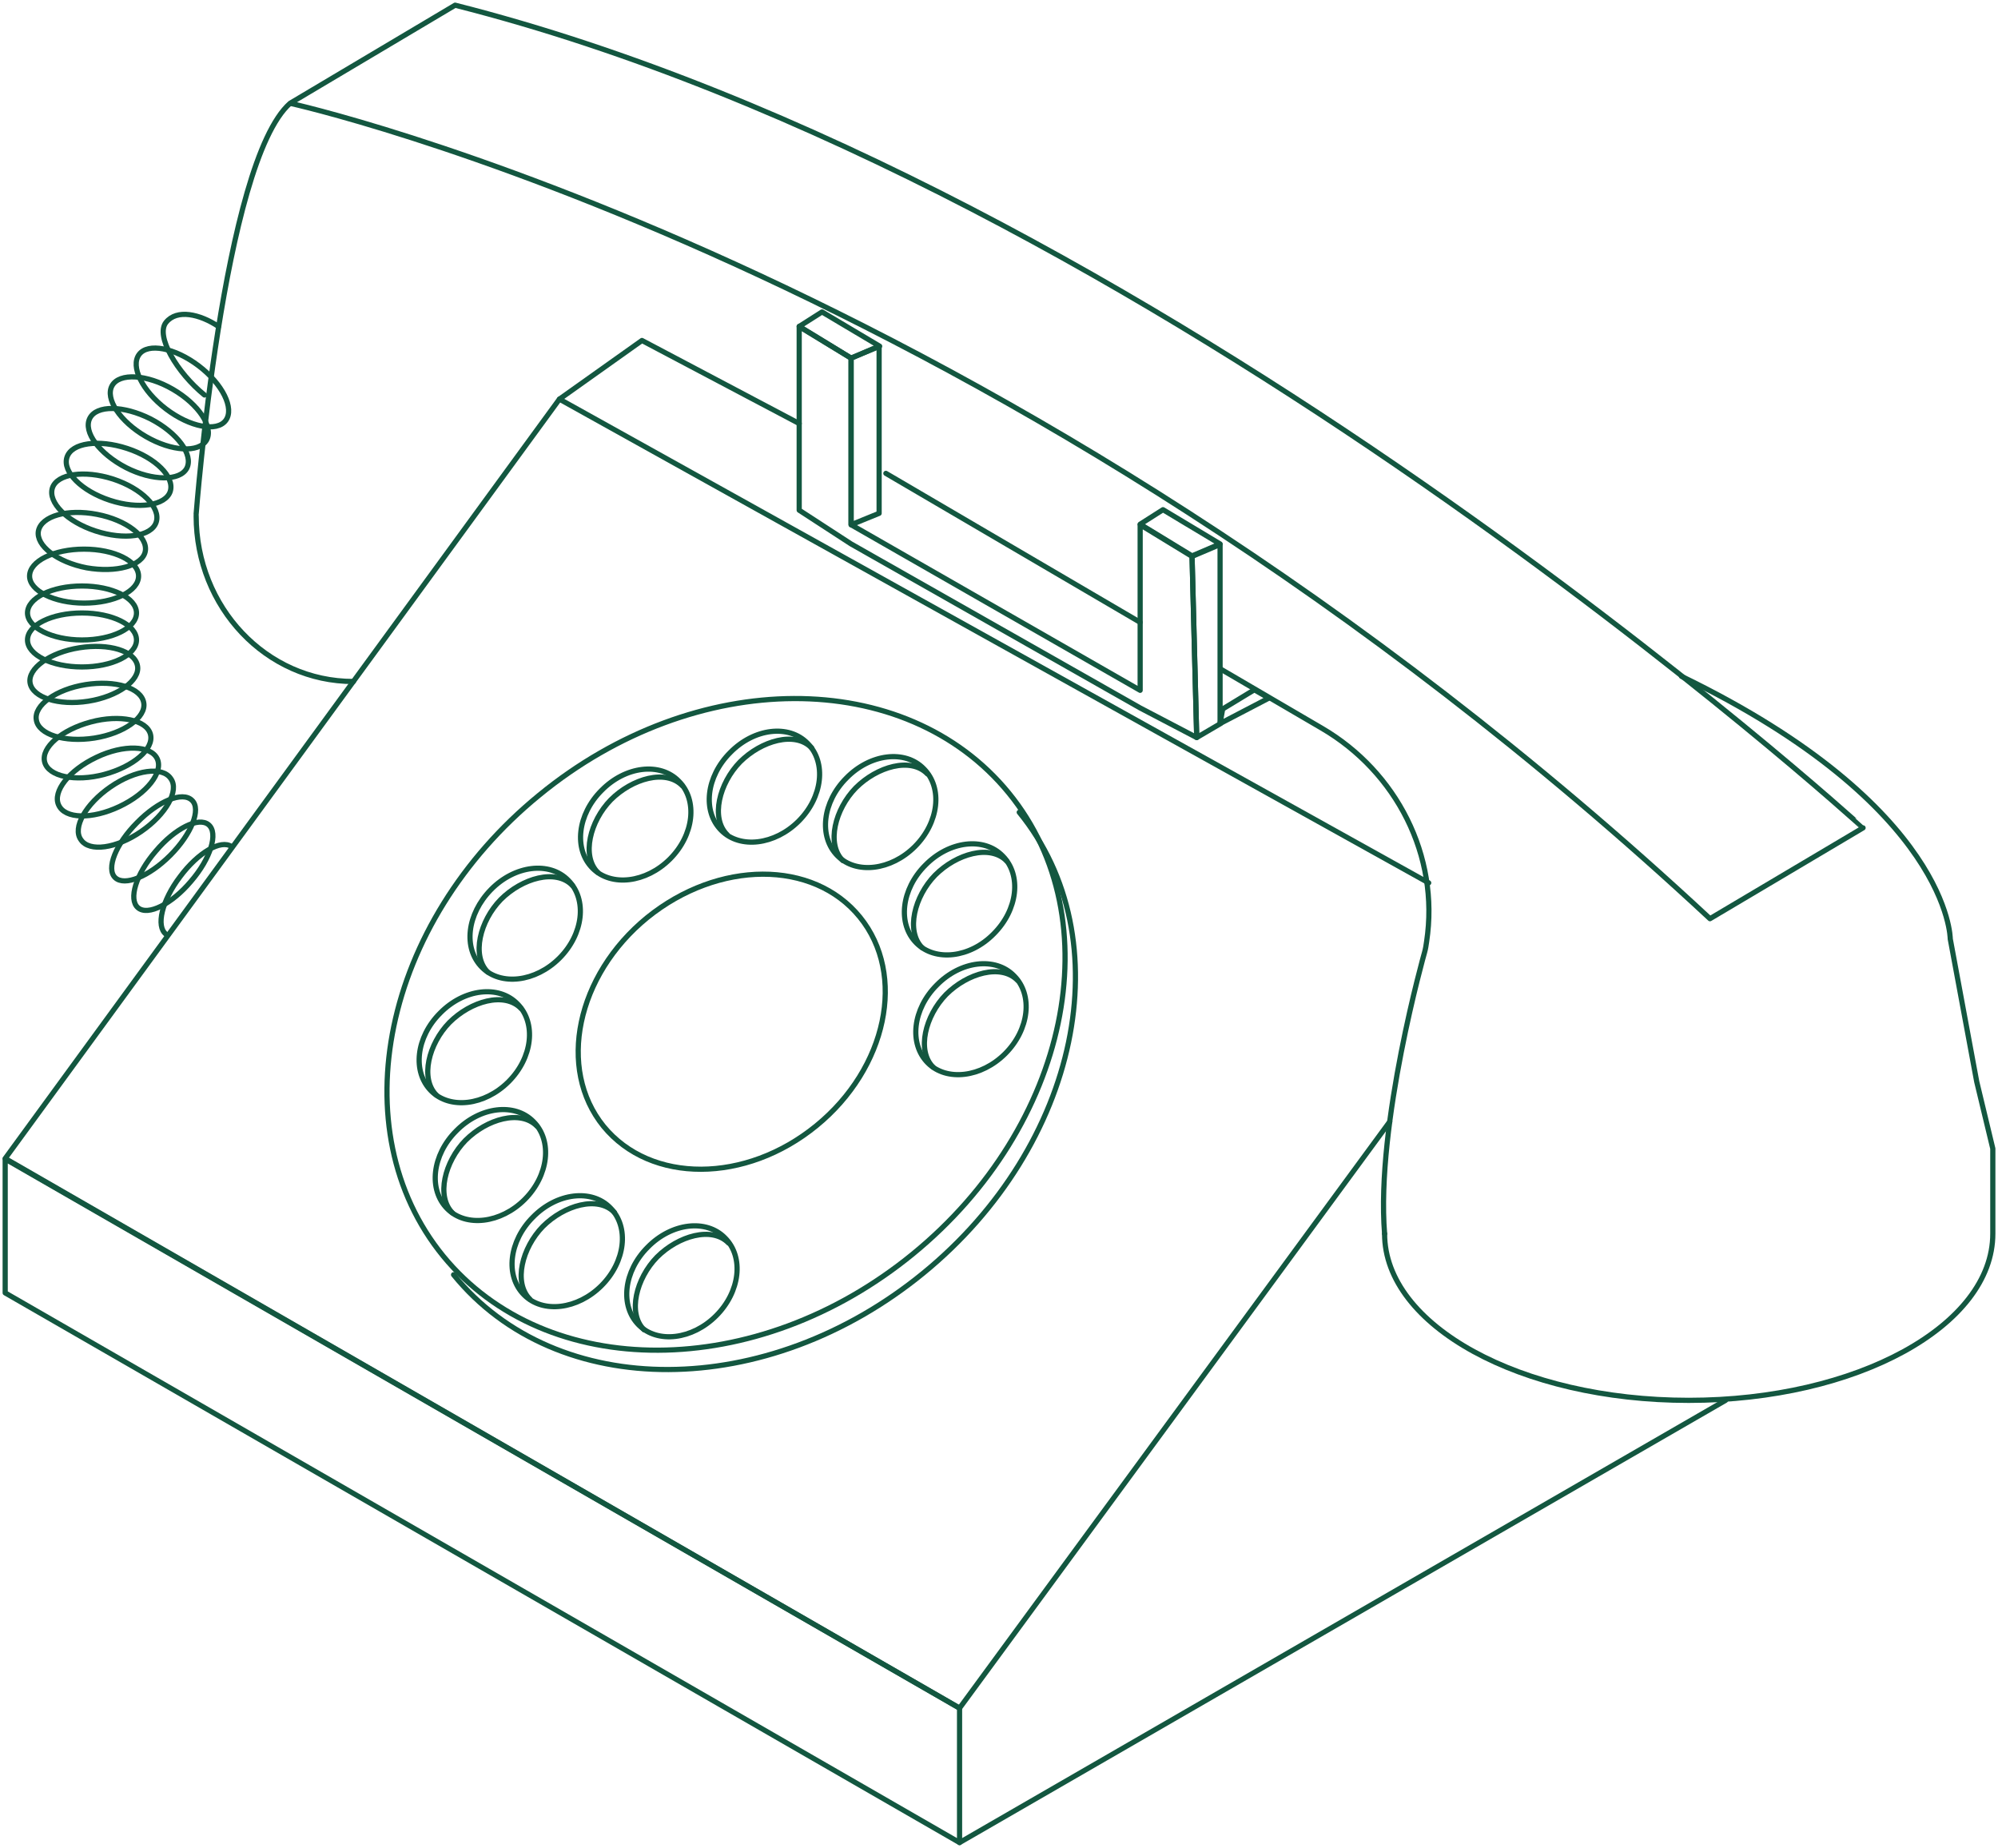 <svg xmlns="http://www.w3.org/2000/svg" width="385" height="356" viewBox="0 0 385 356">
  <path fill="none" stroke="#135740" stroke-linecap="round" stroke-linejoin="round" d="M184.9 355 1 249.1v-25.8l183.9 105.8V355z"></path>
  <path fill="none" stroke="#135740" stroke-linecap="round" stroke-linejoin="round" d="m267.8 216.1-82.9 113L1 223.2 107.8 76.9l167.5 93.2M229.7 107.2l-10-6.1V133L164 101.1V69l-10-6.1v35.4l10 6.5 55.7 31.6 10.9 5.7-.9-34.9z"></path>
  <path fill="none" stroke="#135740" stroke-linecap="round" stroke-linejoin="round" d="m164 69-10-6.1 4.4-2.8 11.1 6.6L164 69zM229.7 107.1l-10-6.1 4.4-2.8 11 6.6-5.4 2.3z"></path>
  <path fill="none" stroke="#135740" stroke-linecap="round" stroke-linejoin="round" d="M164 101.1V69l5.4-2.3v32.2l-5.4 2.2zM235.2 139.4l-4.6 2.7-.9-34.9 5.4-2.3v34.5z"></path>
  <path fill="none" stroke="#135740" stroke-linecap="round" stroke-linejoin="round" d="m241.7 132.9-6.1 3.7-.5 2.8 9.4-4.9-2.8-1.6zM68.1 131.3c-16.8 0-30.3-14.3-30.3-31.9M266.8 237.7c0 17.7 26.2 32.1 58.6 32.1s58.6-14.4 58.6-32.1v-16.4l-3.1-12.9-5.1-27.5s0-25.5-51.8-50.6"></path>
  <path fill="none" stroke="#135740" stroke-linecap="round" stroke-linejoin="round" d="M37.8 99S43 31.3 55.9 19.9c0 0 137.1 30.1 273.6 157.1l29.5-17.5S222.8 35.2 87.7 1L55.9 19.9"></path>
  <path fill="none" stroke="#135740" stroke-linecap="round" stroke-linejoin="round" d="m107.8 76.9 15.9-11.3 30.3 16M170.7 91.2l49 28.7M235.2 128.9l19.5 11.4c14.4 8.4 22.7 24.6 20.2 41.1-.1.7-.2 1.4-.4 2.1 0 0-9.4 33.1-7.7 54.2M184.9 355l147.6-85.2M175.9 241.6c30.1-24.6 38.4-64.4 18.5-88.8s-60.4-24.3-90.5.4c-30.1 24.6-38.4 64.4-18.5 88.8 19.9 24.3 60.4 24.2 90.5-.4z"></path>
  <path fill="none" stroke="#135740" stroke-linecap="round" stroke-linejoin="round" d="M157.3 216.9c13.6-11.1 17.4-29.1 8.4-40.2-9-11.1-27.3-11-41 .1-13.6 11.1-17.4 29.1-8.4 40.2 9.1 11.1 27.4 11 41-.1z"></path>
  <path fill="none" stroke="#135740" stroke-linecap="round" stroke-linejoin="round" d="M196.4 156.5c19.9 24.4 11.6 64.2-18.5 88.8-30.1 24.6-70.6 24.8-90.5.3M107.8 184.6c4.6-4.6 5.4-11.3 1.7-15-3.6-3.7-10.3-2.9-14.9 1.8s-5.4 11.3-1.7 15c3.6 3.6 10.3 2.8 14.9-1.8z"></path>
  <path fill="none" stroke="#135740" stroke-linecap="round" stroke-linejoin="round" d="M94 187.3c-3.2-3.2-1.5-9.9 2.5-14 4.1-4.1 10.6-6 13.8-2.7M98 208.4c4.6-4.6 5.4-11.3 1.7-15-3.6-3.7-10.3-2.9-14.9 1.8-4.6 4.6-5.4 11.3-1.7 15 3.6 3.6 10.3 2.8 14.9-1.8z"></path>
  <path fill="none" stroke="#135740" stroke-linecap="round" stroke-linejoin="round" d="M84.1 211c-3.2-3.2-1.5-9.9 2.5-14 4.1-4.1 10.6-6 13.8-2.7M101.1 231.1c4.6-4.6 5.4-11.3 1.7-15-3.6-3.7-10.3-2.9-14.9 1.8-4.6 4.6-5.4 11.3-1.7 15 3.6 3.6 10.3 2.8 14.9-1.8z"></path>
  <path fill="none" stroke="#135740" stroke-linecap="round" stroke-linejoin="round" d="M87.2 233.7c-3.2-3.2-1.5-9.9 2.5-14 4.1-4.1 10.6-6 13.8-2.7M115.9 247.7c4.6-4.6 5.4-11.3 1.7-15-3.6-3.7-10.3-2.9-14.9 1.8-4.6 4.6-5.4 11.3-1.7 15 3.6 3.6 10.3 2.8 14.9-1.8z"></path>
  <path fill="none" stroke="#135740" stroke-linecap="round" stroke-linejoin="round" d="M102.1 250.3c-3.2-3.2-1.5-9.9 2.5-14 4.1-4.1 10.6-6 13.8-2.7M138 253.5c4.6-4.6 5.4-11.3 1.7-15-3.6-3.7-10.3-2.9-14.9 1.8-4.6 4.6-5.4 11.3-1.7 15 3.6 3.6 10.3 2.8 14.9-1.8z"></path>
  <path fill="none" stroke="#135740" stroke-linecap="round" stroke-linejoin="round" d="M124.1 256.2c-3.2-3.2-1.5-9.9 2.5-14 4.1-4.1 10.6-6 13.8-2.7M193.7 203c4.6-4.6 5.4-11.3 1.7-15-3.6-3.7-10.3-2.9-14.9 1.8-4.6 4.6-5.4 11.3-1.7 15 3.6 3.6 10.3 2.8 14.9-1.8z"></path>
  <path fill="none" stroke="#135740" stroke-linecap="round" stroke-linejoin="round" d="M179.8 205.6c-3.2-3.2-1.5-9.9 2.5-14 4.1-4.1 10.6-6 13.8-2.7M191.5 179.9c4.6-4.6 5.4-11.3 1.7-15-3.6-3.7-10.3-2.9-14.9 1.8-4.6 4.6-5.4 11.3-1.7 15 3.6 3.6 10.3 2.9 14.9-1.8z"></path>
  <path fill="none" stroke="#135740" stroke-linecap="round" stroke-linejoin="round" d="M177.7 182.6c-3.2-3.2-1.5-9.9 2.5-14 4.1-4.1 10.6-6 13.8-2.7M176.3 163.1c4.6-4.6 5.4-11.3 1.7-15-3.6-3.7-10.3-2.9-14.9 1.8-4.6 4.6-5.4 11.3-1.7 15 3.6 3.6 10.3 2.8 14.9-1.8z"></path>
  <path fill="none" stroke="#135740" stroke-linecap="round" stroke-linejoin="round" d="M162.4 165.8c-3.2-3.2-1.5-9.9 2.5-14 4.1-4.1 10.6-6 13.8-2.7M153.9 158.2c4.6-4.6 5.4-11.3 1.7-15-3.6-3.7-10.3-2.9-14.9 1.8-4.6 4.6-5.4 11.3-1.7 15 3.6 3.6 10.3 2.8 14.9-1.8z"></path>
  <path fill="none" stroke="#135740" stroke-linecap="round" stroke-linejoin="round" d="M140.1 160.8c-3.2-3.2-1.5-9.9 2.5-14 4.1-4.1 10.6-6 13.8-2.7M129.1 165.5c4.6-4.6 5.4-11.3 1.7-15-3.6-3.7-10.3-2.9-14.9 1.8-4.6 4.6-5.4 11.3-1.7 15 3.6 3.6 10.3 2.8 14.9-1.8z"></path>
  <path fill="none" stroke="#135740" stroke-linecap="round" stroke-linejoin="round" d="M115.2 168.1c-3.2-3.2-1.5-9.9 2.5-14 4.1-4.1 10.6-6 13.8-2.7M32 180c-2-1.5-.8-6.5 2.7-11.1 3.5-4.7 7.9-7.2 9.9-5.8"></path>
  <path fill="none" stroke="#135740" stroke-linecap="round" stroke-linejoin="round" d="M36.8 169.8c3.8-4.4 5.3-9.3 3.4-10.9-1.9-1.6-6.5.7-10.2 5.1-3.8 4.4-5.3 9.3-3.4 10.9 1.9 1.6 6.5-.7 10.2-5.1z"></path>
  <path fill="none" stroke="#135740" stroke-linecap="round" stroke-linejoin="round" d="M32.8 164.8c4.1-4.1 6-8.9 4.2-10.6-1.8-1.8-6.5.1-10.6 4.3-4.1 4.1-6 8.9-4.2 10.6 1.8 1.7 6.5-.2 10.6-4.3z"></path>
  <path fill="none" stroke="#135740" stroke-linecap="round" stroke-linejoin="round" d="M27.2 160.2c4.8-3.3 7.4-7.9 5.7-10.2-1.6-2.4-6.8-1.7-11.6 1.6s-7.4 7.9-5.7 10.2c1.6 2.4 6.8 1.7 11.6-1.6z"></path>
  <path fill="none" stroke="#135740" stroke-linecap="round" stroke-linejoin="round" d="M23 155.4c5.3-2.5 8.5-6.6 7.3-9.2-1.2-2.6-6.5-2.8-11.7-.3-5.3 2.5-8.5 6.6-7.3 9.2 1.2 2.7 6.4 2.8 11.7.3z"></path>
  <path fill="none" stroke="#135740" stroke-linecap="round" stroke-linejoin="round" d="M20.1 149.2c5.6-1.5 9.6-4.9 8.9-7.7-.7-2.8-5.9-3.9-11.5-2.4s-9.6 4.9-8.9 7.7c.7 2.8 5.9 3.9 11.5 2.4z"></path>
  <path fill="none" stroke="#135740" stroke-linecap="round" stroke-linejoin="round" d="M18.2 142.2c5.7-.9 10-4 9.5-6.8-.5-2.9-5.5-4.4-11.2-3.5-5.7.9-10 4-9.5 6.8.4 2.8 5.4 4.4 11.2 3.5z"></path>
  <path fill="none" stroke="#135740" stroke-linecap="round" stroke-linejoin="round" d="M17 135.1c5.7-.9 10-4 9.5-6.8-.5-2.9-5.5-4.4-11.2-3.5-5.7.9-10 4-9.5 6.8s5.5 4.4 11.2 3.5z"></path>
  <path fill="none" stroke="#135740" stroke-linecap="round" stroke-linejoin="round" d="M15.8 128.5c5.8 0 10.5-2.3 10.5-5.2 0-2.9-4.7-5.2-10.5-5.2s-10.5 2.3-10.5 5.2c0 2.9 4.7 5.2 10.5 5.2z"></path>
  <path fill="none" stroke="#135740" stroke-linecap="round" stroke-linejoin="round" d="M15.8 123.3c5.8 0 10.5-2.3 10.5-5.2 0-2.9-4.7-5.2-10.5-5.2s-10.5 2.3-10.5 5.2c0 2.8 4.7 5.2 10.5 5.2z"></path>
  <path fill="none" stroke="#135740" stroke-linecap="round" stroke-linejoin="round" d="M16.2 116.2c5.8 0 10.5-2.3 10.5-5.2 0-2.9-4.7-5.2-10.5-5.2S5.7 108.1 5.7 111c0 2.8 4.7 5.2 10.5 5.2z"></path>
  <path fill="none" stroke="#135740" stroke-linecap="round" stroke-linejoin="round" d="M28 106.2c.5-2.8-3.6-6-9.3-7.1C13 98 8 99.4 7.4 102.3c-.5 2.8 3.6 6 9.3 7.1 5.7 1 10.8-.4 11.3-3.2z"></path>
  <path fill="none" stroke="#135740" stroke-linecap="round" stroke-linejoin="round" d="M30.1 100.6c.9-2.8-2.8-6.5-8.3-8.3-5.6-1.8-10.8-1-11.7 1.7-.9 2.8 2.8 6.5 8.3 8.3s10.8 1.1 11.7-1.7z"></path>
  <path fill="none" stroke="#135740" stroke-linecap="round" stroke-linejoin="round" d="M32.8 94.7c.9-2.8-2.8-6.5-8.3-8.3-5.5-1.8-10.7-1.1-11.6 1.7-.9 2.8 2.8 6.5 8.3 8.3 5.5 1.8 10.7 1 11.6-1.7z"></path>
  <path fill="none" stroke="#135740" stroke-linecap="round" stroke-linejoin="round" d="M36 90.2c1.3-2.6-1.8-6.8-7-9.5-5.2-2.6-10.4-2.7-11.7-.1-1.3 2.6 1.8 6.8 7 9.5 5.1 2.6 10.4 2.6 11.7.1z"></path>
  <path fill="none" stroke="#135740" stroke-linecap="round" stroke-linejoin="round" d="M39.8 84.8c1.4-2.5-1.5-6.9-6.5-9.8-5-2.9-10.3-3.2-11.7-.7-1.4 2.5 1.5 6.9 6.5 9.8 5 2.9 10.2 3.2 11.7.7z"></path>
  <path fill="none" stroke="#135740" stroke-linecap="round" stroke-linejoin="round" d="M43.5 81c1.7-2.3-.6-7-5.2-10.5-4.6-3.5-9.8-4.5-11.5-2.2-1.7 2.3.6 7 5.2 10.5 4.6 3.5 9.8 4.5 11.5 2.2z"></path>
  <path fill="none" stroke="#135740" stroke-linecap="round" stroke-linejoin="round" d="M39.4 76.1c-5.3-4.3-9.5-11.4-7.4-14 2.1-2.6 6.5-1.6 10.1.8"></path>
</svg>

